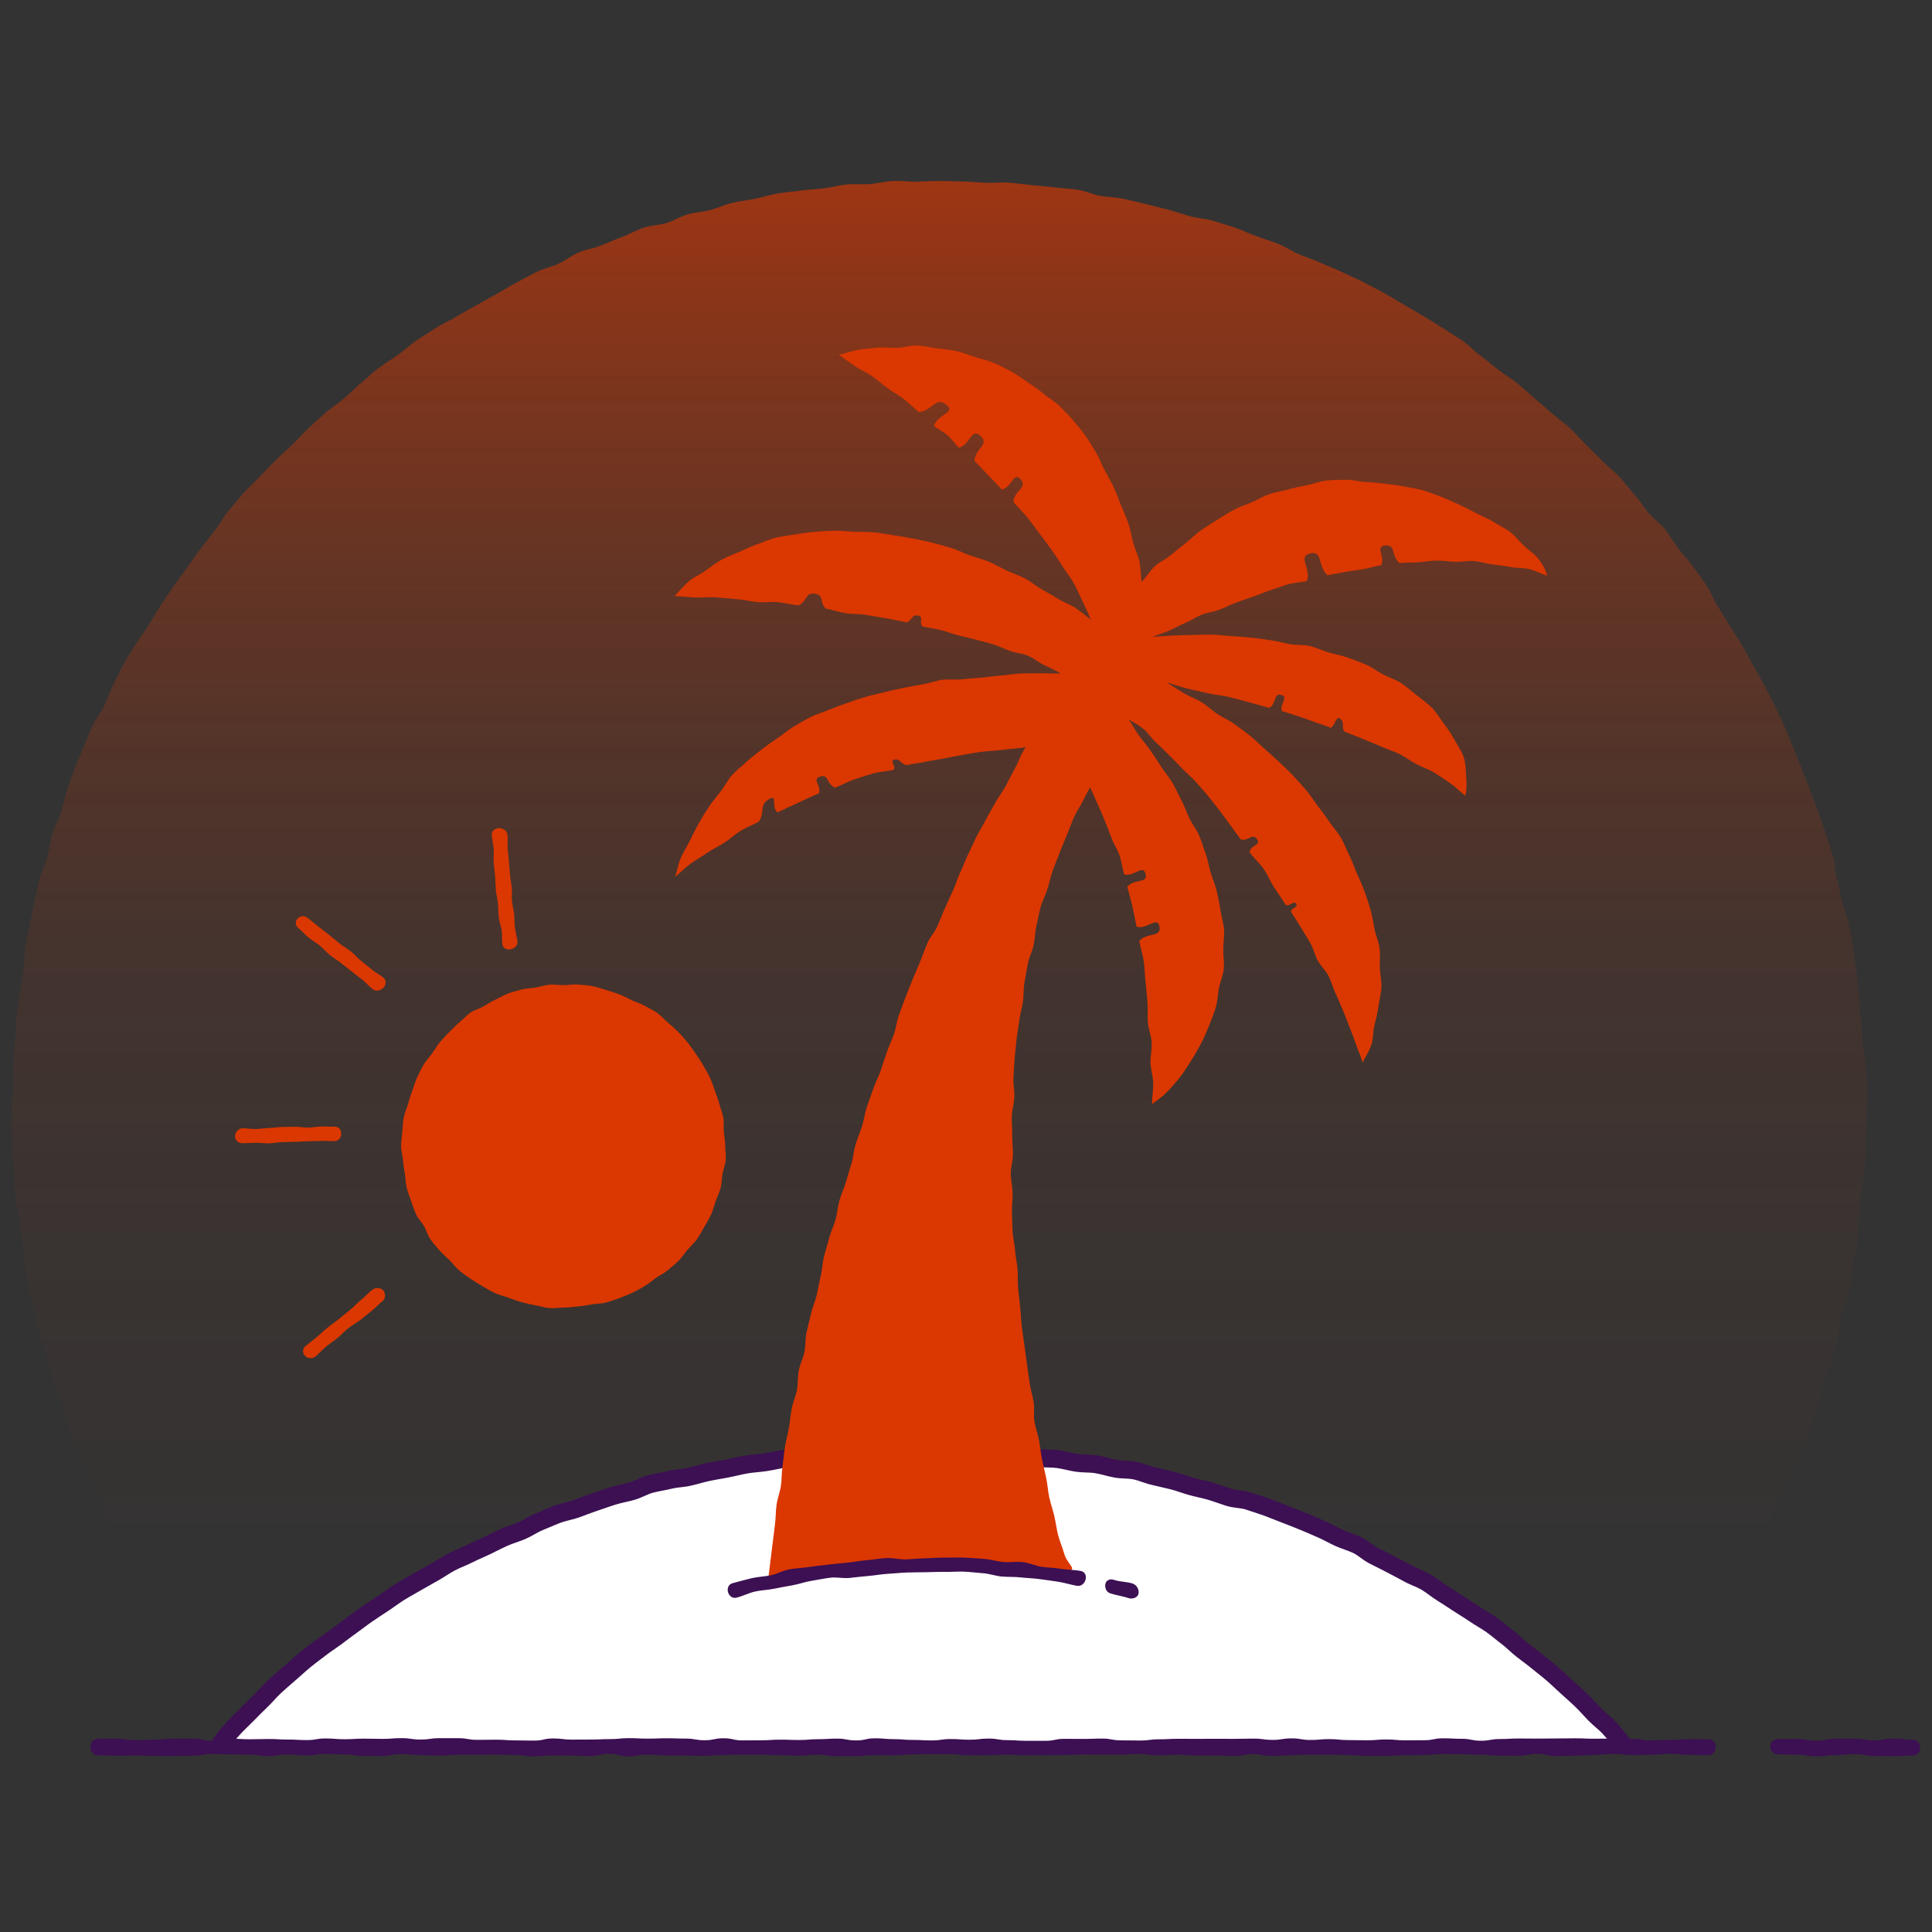 <?xml version="1.0" encoding="UTF-8"?><svg id="uuid-282140de-c8ba-4b74-8c24-8273e3438b61" xmlns="http://www.w3.org/2000/svg" xmlns:xlink="http://www.w3.org/1999/xlink" viewBox="0 0 500 500"><rect x="0" y="0" width="500" height="500" fill="#333333" stroke="none"/><defs><linearGradient id="uuid-56c70fd5-6593-4e5d-b4f6-c66597239e22" x1="243.09" y1="595.63" x2="243.09" y2="-22.16" gradientUnits="userSpaceOnUse"><stop offset="0" stop-color="#db3700" stop-opacity="0"/><stop offset=".3" stop-color="#db3700" stop-opacity="0"/><stop offset=".45" stop-color="#db3700" stop-opacity=".04"/><stop offset=".56" stop-color="#db3700" stop-opacity=".1"/><stop offset=".65" stop-color="#db3700" stop-opacity=".19"/><stop offset=".73" stop-color="#db3700" stop-opacity=".3"/><stop offset=".8" stop-color="#db3700" stop-opacity=".43"/><stop offset=".87" stop-color="#db3700" stop-opacity=".59"/><stop offset=".94" stop-color="#db3700" stop-opacity=".77"/><stop offset=".99" stop-color="#db3700" stop-opacity=".98"/><stop offset="1" stop-color="#db3700"/></linearGradient></defs><path d="M483.13,286.71c0,2-.11,4-.16,5.98s-.01,4-.11,5.99-.46,3.97-.61,5.96-.63,3.95-.83,5.93-.09,4-.34,5.98-.2,4.01-.5,5.97-.84,3.91-1.19,5.87-.36,4-.75,5.95-1.57,3.75-2.01,5.69-.44,4-.93,5.93-.99,3.87-1.53,5.79-1.56,3.7-2.14,5.6-.69,3.97-1.33,5.86-1.15,3.83-1.83,5.7-1.33,3.78-2.06,5.63-1.82,3.58-2.59,5.41-1.66,3.63-2.48,5.44-1.57,3.67-2.44,5.47-1.55,3.69-2.46,5.46-1.95,3.49-2.91,5.24-2.14,3.38-3.13,5.1-1.68,3.64-2.73,5.34-2.51,3.14-3.59,4.81-1.82,3.58-2.95,5.23-2.42,3.18-3.58,4.8-2.48,3.13-3.68,4.72-2.67,2.97-3.92,4.53-2.5,3.1-3.78,4.62-2.2,3.37-3.52,4.86-2.65,2.99-4,4.45-2.87,2.7-4.26,4.13c-2.91,.57-2.94,.43-5.9,.43s-2.96-.04-5.92-.04-2.96-.38-5.92-.38-2.96-.3-5.92-.3-2.96,.31-5.92,.31-2.96,.43-5.92,.43-2.96-.23-5.92-.23-2.96-.31-5.92-.31-2.96,.44-5.92,.44-2.96-.33-5.92-.33-2.96,.39-5.92,.39-2.96-.41-5.92-.41-2.96,.49-5.92,.49-2.96-.1-5.92-.1-2.96-.23-5.92-.23-2.96-.21-5.92-.21-2.96-.1-5.92-.1-2.96,.65-5.92,.65-2.96-.11-5.92-.11-2.96-.27-5.92-.27-2.96-.3-5.92-.3-2.96-.07-5.92-.07-2.96-.02-5.92-.02-2.96,.61-5.92,.61-2.96,.13-5.92,.13-2.96-.26-5.92-.26-2.96-.45-5.92-.45-2.96,0-5.92,0-2.96,.52-5.93,.52-2.96-.22-5.92-.22-2.96,.34-5.92,.34-2.96-.55-5.92-.55-2.96,.63-5.92,.63-2.96-.48-5.92-.48-2.96,.2-5.92,.2-2.96-.4-5.92-.4-2.96-.03-5.92-.03-2.96,.64-5.92,.64-2.96-.39-5.92-.39-2.96-.14-5.92-.14-2.96-.14-5.92-.14-2.96,.25-5.93,.25-2.96-.02-5.92-.02-2.96,.38-5.93,.38-2.96,.1-5.93,.1-2.96-.04-5.93-.04-2.96-.43-5.93-.43-2.96-.07-5.93-.07-2.96-.21-5.92-.21-2.96,.58-5.92,.58-2.96-.08-5.93-.08-2.96,.07-5.93,.07-2.96-.07-5.93-.07-2.96,.11-5.93,.11-2.96-.24-5.93-.24-2.97,.11-5.93,.11-2.97,.11-5.93,.11-2.94-.02-5.86-.59c-1.39-1.43-2.65-2.66-4.01-4.12s-3.14-2.54-4.46-4.03-2.08-3.47-3.36-5-2.69-2.94-3.94-4.5-2.5-3.11-3.7-4.7-2.27-3.27-3.44-4.89-2.53-3.09-3.65-4.74-2.11-3.38-3.2-5.06-1.92-3.49-2.97-5.2-2.46-3.17-3.46-4.9-1.9-3.51-2.86-5.26-1.71-3.6-2.62-5.38-2.04-3.44-2.9-5.24-1.34-3.77-2.16-5.59-1.88-3.52-2.65-5.36-1.95-3.51-2.68-5.37-1.04-3.87-1.72-5.75-1.11-3.83-1.74-5.73-1.46-3.71-2.05-5.62-.99-3.86-1.53-5.78-1.43-3.74-1.92-5.68-.82-3.9-1.26-5.85-1.19-3.83-1.59-5.78-.64-3.94-.99-5.91-.32-3.99-.61-5.96-.5-3.95-.74-5.93-.97-3.9-1.17-5.89-.07-4-.21-5.99-.4-3.97-.5-5.97-.14-3.99-.19-5.98,0-3.99,0-5.99,.32-3.99,.37-5.98-.12-4-.02-5.99,.39-3.97,.54-5.96,.15-3.99,.34-5.97,.61-3.95,.86-5.92,.62-3.94,.91-5.91,.15-4.02,.49-5.98,.83-3.91,1.22-5.86,.71-3.93,1.15-5.88,.78-3.92,1.27-5.85,1.5-3.73,2.04-5.65,.65-3.97,1.24-5.87,1.64-3.67,2.27-5.56,.89-3.92,1.57-5.79,1.26-3.8,1.99-5.65,1.53-3.69,2.31-5.53,1.48-3.72,2.3-5.54,2.21-3.38,3.07-5.17,1.44-3.74,2.35-5.51,1.74-3.6,2.69-5.35,2.12-3.39,3.12-5.12,2.31-3.26,3.35-4.96,2.03-3.43,3.11-5.1,2.22-3.31,3.35-4.95,2.36-3.21,3.52-4.83,2.25-3.29,3.46-4.88,2.45-3.15,3.69-4.7,2.14-3.41,3.42-4.93,2.53-3.09,3.86-4.59,2.86-2.8,4.21-4.26,2.77-2.87,4.16-4.3,2.94-2.7,4.37-4.09,2.74-2.9,4.2-4.26,2.92-2.72,4.42-4.04,3.23-2.35,4.76-3.64,2.86-2.79,4.42-4.04,2.98-2.67,4.57-3.88,3.34-2.2,4.96-3.36,3.07-2.57,4.72-3.7,3.36-2.16,5.04-3.24,3.54-1.87,5.24-2.91,3.47-1.95,5.2-2.95,3.47-1.95,5.23-2.9,3.41-2.07,5.19-2.98,3.49-1.93,5.29-2.8,3.8-1.28,5.62-2.1,3.4-2.17,5.24-2.94,3.88-1.04,5.74-1.77,3.66-1.57,5.54-2.26,3.62-1.73,5.51-2.36,3.98-.63,5.89-1.21,3.64-1.73,5.57-2.27,3.96-.63,5.89-1.13,3.76-1.42,5.71-1.86,3.94-.65,5.9-1.05,3.87-1.03,5.84-1.37,3.97-.44,5.95-.73,3.98-.33,5.96-.58,3.92-.81,5.91-1,4,.04,6-.11,3.95-.71,5.95-.8,4,.24,6,.19,3.98-.19,5.98-.19,3.99,.09,5.98,.14,3.98,.23,5.97,.33,4.01-.18,6-.03,3.97,.44,5.95,.64,3.98,.34,5.96,.59,3.99,.32,5.96,.61,3.85,1.23,5.81,1.57,3.99,.36,5.94,.75,3.88,.95,5.82,1.39,3.87,.96,5.8,1.45,3.82,1.16,5.73,1.7,3.99,.58,5.89,1.17,3.83,1.14,5.72,1.78,3.69,1.55,5.56,2.23,3.8,1.25,5.65,1.98,3.53,1.91,5.37,2.69,3.75,1.38,5.56,2.2,3.7,1.5,5.5,2.37,3.65,1.64,5.42,2.55,3.55,1.84,5.3,2.8,3.45,2.02,5.17,3.02,3.47,1.98,5.17,3.02,3.42,2.06,5.1,3.15,3.39,2.12,5.04,3.24,2.99,2.68,4.61,3.85,3.11,2.49,4.7,3.7,3.31,2.24,4.87,3.48,2.99,2.64,4.51,3.92,3.02,2.59,4.52,3.91,3.17,2.43,4.63,3.79,2.74,2.9,4.17,4.3,2.85,2.78,4.25,4.21,3.02,2.64,4.37,4.1,2.56,3.07,3.88,4.56,2.36,3.22,3.64,4.75,3.02,2.68,4.27,4.24,2.22,3.33,3.43,4.92,2.61,3.03,3.78,4.65,2.36,3.22,3.48,4.87,1.75,3.62,2.83,5.3,2.11,3.38,3.15,5.08,2.18,3.34,3.17,5.06,1.94,3.47,2.9,5.23,2.02,3.44,2.94,5.21,1.84,3.53,2.71,5.33,1.74,3.59,2.56,5.41,1.49,3.7,2.27,5.54,1.51,3.69,2.24,5.55,1.51,3.69,2.19,5.56,1.45,3.72,2.08,5.61,1.38,3.74,1.97,5.65,1.26,3.79,1.8,5.71,.52,3.99,1.01,5.92,.9,3.87,1.35,5.82,1.32,3.79,1.71,5.75,.73,3.92,1.07,5.89,.55,3.95,.85,5.93,.39,3.97,.64,5.95,.24,3.97,.44,5.96,.37,3.96,.52,5.95,.64,3.95,.74,5.94,.48,3.97,.53,5.97-.05,3.99-.05,5.99Z" fill="url(#uuid-56c70fd5-6593-4e5d-b4f6-c66597239e22)"/><g id="uuid-f1e26306-d3f8-4c6d-bf93-1f53bede3203"><path d="M419.57,450.9c-1.56-1.98-1-1.48-3.21-3.9-.95-1.04-2.35-2.04-3.72-3.43-1.07-1.09-2.15-2.38-3.48-3.65-1.14-1.09-2.41-2.19-3.73-3.39-1.19-1.08-2.39-2.26-3.72-3.41-1.23-1.06-2.57-2.07-3.92-3.19-1.26-1.03-2.63-2.01-4-3.08-1.29-1.01-2.45-2.26-3.84-3.29s-2.59-2.11-3.99-3.11-2.85-1.75-4.27-2.71-2.8-1.81-4.25-2.74-2.79-1.84-4.25-2.74-2.7-2-4.17-2.87-3.09-1.34-4.58-2.18-2.95-1.56-4.46-2.37-2.98-1.52-4.5-2.29-2.74-2.01-4.28-2.75-3.16-1.15-4.71-1.86-2.98-1.56-4.54-2.23-3.07-1.36-4.65-2-3.12-1.26-4.71-1.86-3.12-1.26-4.72-1.83-3.19-1.07-4.8-1.61-3.38-.44-5.01-.95-3.16-1.12-4.79-1.6-3.26-.78-4.9-1.22-3.18-1.09-4.83-1.5-3.26-.78-4.92-1.16-3.2-1.11-4.86-1.45-3.38-.19-5.05-.5-3.26-.85-4.93-1.13-3.37-.15-5.06-.39-3.28-.75-4.97-.97-3.37-.11-5.06-.29-3.29-.8-4.98-.95-3.34-.45-5.03-.57-3.39,.39-5.09,.3-3.34-.55-5.03-.61-3.36-.04-5.06-.07-3.36,.23-5.06,.23-3.38,.02-5.05,.05-3.38,.02-5.05,.08-3.39-.06-5.06,.03-3.38,.22-5.05,.33-3.38,.21-5.04,.35-3.41-.04-5.07,.14-3.33,.67-4.99,.88-3.33,.65-4.98,.89-3.37,.33-5.02,.6-3.31,.74-4.95,1.04-3.33,.58-4.97,.92-3.27,.87-4.9,1.24-3.38,.39-5.01,.79-3.34,.63-4.96,1.06-3.13,1.38-4.74,1.84-3.32,.74-4.91,1.23-3.21,1.08-4.8,1.61-3.18,1.18-4.75,1.74-3.31,.82-4.87,1.41-3.13,1.31-4.68,1.93-2.98,1.65-4.52,2.31-3.21,1.11-4.73,1.79-3.04,1.49-4.55,2.21-3.1,1.37-4.59,2.12-3.13,1.33-4.6,2.12-2.89,1.8-4.34,2.61-2.97,1.65-4.4,2.49-2.97,1.67-4.38,2.54-2.79,1.96-4.18,2.86-2.84,1.87-4.21,2.8-2.74,2.03-4.08,2.98-2.73,2.03-4.05,3.02c-1.39,1.04-2.83,1.93-4.12,2.94-1.37,1.07-2.74,2.06-4,3.1-1.35,1.11-2.58,2.27-3.81,3.33-1.34,1.16-2.61,2.26-3.8,3.34-1.32,1.21-2.38,2.54-3.52,3.63-1.32,1.27-2.51,2.47-3.58,3.56-1.36,1.39-2.62,2.53-3.57,3.57-2.2,2.41-1.67,1.88-3.22,3.86" fill="#fff"/><path d="M57.29,453.23c-.5,0-1-.16-1.42-.49-1-.79-1.18-2.23-.39-3.23,.38-.48,.63-.81,.83-1.08,.67-.88,.83-1.08,2.5-2.91,.59-.65,1.27-1.31,1.99-2.01,.51-.5,1.06-1.04,1.63-1.62,.94-.96,2.21-2.24,3.63-3.61,.46-.45,.91-.94,1.38-1.44,.67-.73,1.37-1.49,2.19-2.23,1.2-1.09,2.49-2.21,3.84-3.38,.45-.39,.91-.8,1.37-1.21,.8-.71,1.61-1.44,2.48-2.15,.78-.64,1.61-1.27,2.45-1.91,.53-.4,1.06-.81,1.6-1.22,.77-.6,1.57-1.16,2.35-1.69,.6-.41,1.21-.83,1.81-1.28l1.2-.91c.94-.71,1.9-1.43,2.89-2.14,.54-.38,1.08-.79,1.62-1.19,.8-.6,1.63-1.22,2.51-1.82,1.38-.94,2.79-1.88,4.25-2.83,.59-.38,1.17-.8,1.76-1.21,.78-.56,1.59-1.13,2.46-1.67,.88-.54,1.79-1.06,2.71-1.58,.57-.32,1.14-.65,1.71-.98,1.12-.66,2.26-1.3,3.42-1.94l1.02-.57c.62-.35,1.23-.74,1.85-1.12,.8-.51,1.64-1.03,2.54-1.51,.87-.46,1.75-.84,2.61-1.21,.71-.31,1.39-.6,2.04-.93,.9-.45,1.81-.86,2.7-1.26,.64-.29,1.29-.58,1.93-.88,.59-.28,1.17-.57,1.76-.86,.93-.46,1.87-.93,2.83-1.37,.9-.41,1.81-.73,2.69-1.03,.73-.26,1.43-.5,2.09-.78,.62-.26,1.24-.62,1.91-.99,.83-.47,1.68-.95,2.65-1.34,.61-.25,1.22-.5,1.83-.76,.96-.41,1.92-.81,2.9-1.19,.94-.36,1.88-.59,2.78-.82,.76-.19,1.47-.37,2.13-.61,.62-.22,1.24-.46,1.86-.69,.97-.36,1.94-.73,2.93-1.06,.55-.18,1.1-.37,1.65-.56,1.05-.36,2.12-.73,3.19-1.06,.94-.29,1.88-.51,2.79-.71,.76-.17,1.47-.33,2.17-.54,.62-.18,1.27-.47,1.97-.78,.88-.39,1.79-.8,2.82-1.07,.95-.25,1.9-.44,2.82-.61,.73-.14,1.46-.28,2.19-.46,.98-.24,1.94-.36,2.87-.47,.77-.09,1.5-.18,2.18-.33,.71-.16,1.41-.35,2.11-.54,.91-.25,1.86-.5,2.84-.71,1.11-.23,2.22-.42,3.35-.62,.56-.1,1.11-.2,1.67-.3,.71-.13,1.42-.29,2.13-.46,.92-.21,1.88-.43,2.87-.59,.97-.16,1.93-.26,2.87-.35,.73-.08,1.47-.15,2.2-.26,.72-.1,1.44-.25,2.16-.39,.92-.18,1.87-.38,2.86-.5,.7-.09,1.41-.24,2.17-.39,.92-.19,1.86-.38,2.86-.49,1-.11,1.96-.1,2.89-.09,.78,0,1.52,.01,2.22-.05,1.13-.1,2.26-.17,3.4-.25,.56-.04,1.12-.07,1.69-.11l1-.07c1.35-.1,2.72-.19,4.09-.27,.97-.05,1.93-.04,2.86-.02,.75,.01,1.49,.02,2.24,0,1.08-.04,2.17-.05,3.26-.06,.61,0,1.22-.01,1.83-.02,1.69-.03,3.38-.05,5.09-.05,.72,0,1.46-.05,2.25-.11,.92-.07,1.87-.13,2.86-.12,.63,.01,1.26,.02,1.88,.02,1.08,0,2.15,.02,3.22,.05,1.03,.04,1.99,.19,2.92,.34,.76,.12,1.48,.24,2.16,.27,.63,.04,1.35-.05,2.11-.14,.96-.11,1.95-.23,3.02-.16,1,.07,1.96,.2,2.9,.32,.73,.09,1.45,.19,2.17,.25,1.04,.09,2,.32,2.92,.54,.75,.18,1.45,.34,2.11,.42,.71,.08,1.45,.1,2.23,.12,.93,.03,1.88,.05,2.87,.18,1,.13,1.94,.34,2.85,.54,.75,.17,1.46,.33,2.16,.43,.69,.1,1.42,.13,2.2,.16,.93,.04,1.9,.07,2.9,.24,.99,.17,1.93,.4,2.84,.64,.75,.19,1.45,.37,2.14,.5,.66,.12,1.39,.16,2.16,.2,.95,.05,1.92,.1,2.94,.31,1.01,.21,1.94,.52,2.83,.83,.73,.25,1.41,.48,2.07,.63,1.67,.38,3.32,.76,4.96,1.17,.98,.24,1.9,.55,2.78,.85,.73,.25,1.41,.48,2.09,.66,.71,.19,1.42,.36,2.12,.52,.92,.22,1.88,.44,2.83,.71,.98,.28,1.91,.61,2.82,.93,.67,.24,1.34,.47,2.02,.68,.6,.19,1.31,.28,2.06,.37,.92,.12,1.96,.25,2.99,.59l1.53,.5c1.12,.37,2.23,.73,3.32,1.12,.99,.35,1.96,.74,2.93,1.13,.61,.25,1.22,.49,1.83,.72,1.61,.61,3.19,1.25,4.75,1.88,1.06,.43,2.11,.89,3.15,1.34,.52,.23,1.03,.45,1.54,.67,.93,.4,1.8,.85,2.64,1.28,.65,.34,1.29,.67,1.95,.97,.65,.29,1.34,.54,2.08,.81,.88,.31,1.78,.64,2.68,1.07,.98,.47,1.84,1.09,2.59,1.64,.61,.44,1.18,.85,1.73,1.13l1.25,.62c1.11,.56,2.22,1.11,3.3,1.69,.53,.28,1.06,.56,1.59,.84,.98,.51,1.96,1.02,2.91,1.55,.61,.34,1.29,.63,2.01,.94,.86,.37,1.75,.75,2.61,1.26,.89,.52,1.68,1.1,2.44,1.66,.61,.45,1.19,.88,1.77,1.23,1.04,.64,2.06,1.31,3.06,1.96l1.23,.8c.51,.33,1.01,.65,1.51,.97,.94,.6,1.87,1.19,2.78,1.8,.62,.42,1.26,.81,1.89,1.19,.8,.48,1.62,.99,2.42,1.55,.85,.6,1.63,1.24,2.39,1.85,.55,.44,1.09,.88,1.64,1.29,.84,.63,1.57,1.29,2.28,1.94,.55,.5,1.07,.98,1.6,1.39,.55,.43,1.09,.84,1.63,1.25,.83,.62,1.64,1.24,2.41,1.87,.52,.42,1.03,.83,1.54,1.24,.84,.67,1.66,1.32,2.43,1.99,.88,.76,1.7,1.52,2.48,2.26,.43,.41,.86,.81,1.29,1.19,.43,.39,.85,.76,1.26,1.13,.89,.79,1.73,1.55,2.52,2.3,.85,.81,1.61,1.64,2.27,2.37,.43,.47,.84,.92,1.25,1.33,.61,.62,1.24,1.17,1.86,1.7,.69,.6,1.35,1.16,1.92,1.79,1.51,1.66,1.79,2,2.36,2.77,.21,.29,.49,.65,.96,1.25,.79,1,.62,2.45-.38,3.23-1,.79-2.45,.62-3.23-.38-.51-.65-.8-1.04-1.04-1.35-.44-.6-.63-.84-2.06-2.41-.39-.43-.92-.89-1.53-1.42-.65-.56-1.39-1.2-2.13-1.96-.45-.45-.9-.94-1.36-1.45-.65-.71-1.33-1.45-2.07-2.15-.75-.72-1.56-1.44-2.4-2.2-.42-.38-.85-.76-1.28-1.15-.44-.4-.89-.82-1.34-1.24-.75-.7-1.52-1.42-2.34-2.13-.73-.63-1.5-1.24-2.29-1.87-.52-.42-1.05-.84-1.59-1.28-.72-.59-1.48-1.17-2.26-1.75-.56-.42-1.13-.85-1.7-1.3-.66-.52-1.27-1.07-1.86-1.61-.66-.6-1.28-1.16-1.94-1.65-.6-.44-1.18-.92-1.78-1.4-.71-.57-1.44-1.16-2.17-1.68-.66-.47-1.37-.9-2.13-1.36-.7-.42-1.41-.85-2.09-1.32-.86-.59-1.75-1.15-2.66-1.72-.51-.33-1.03-.65-1.55-.99l-1.24-.81c-.97-.63-1.95-1.28-2.96-1.9-.74-.46-1.42-.96-2.08-1.44-.7-.52-1.37-1-2.05-1.41-.62-.36-1.33-.67-2.1-1-.8-.34-1.62-.69-2.44-1.15-.91-.51-1.85-1-2.79-1.49-.54-.28-1.08-.57-1.63-.86-1.05-.56-2.12-1.09-3.2-1.63l-1.26-.63c-.88-.45-1.63-.99-2.36-1.52-.65-.47-1.27-.92-1.88-1.21-.68-.33-1.44-.6-2.24-.89-.79-.28-1.6-.58-2.43-.95-.73-.33-1.44-.7-2.16-1.07-.8-.42-1.56-.81-2.34-1.14-.52-.22-1.05-.45-1.57-.68-1-.44-2.01-.88-3.03-1.29-1.53-.62-3.08-1.25-4.66-1.84-.63-.24-1.27-.49-1.9-.75-.92-.37-1.84-.73-2.77-1.07-1.05-.38-2.13-.73-3.21-1.08l-1.55-.51c-.59-.2-1.33-.29-2.1-.39-.88-.11-1.87-.24-2.86-.54-.73-.23-1.45-.48-2.17-.73-.89-.31-1.72-.6-2.58-.85-.83-.24-1.69-.44-2.59-.65-.75-.18-1.51-.35-2.26-.56-.82-.22-1.61-.48-2.37-.74-.84-.28-1.63-.55-2.42-.74-1.61-.4-3.23-.77-4.87-1.15-.89-.2-1.73-.49-2.54-.76-.8-.27-1.55-.53-2.28-.68-.67-.14-1.44-.18-2.25-.22-.89-.04-1.8-.09-2.76-.27-.84-.16-1.66-.36-2.44-.56-.85-.22-1.65-.42-2.45-.55-.71-.12-1.49-.15-2.32-.18-.87-.03-1.76-.07-2.69-.2-.86-.13-1.7-.31-2.5-.49-.84-.19-1.64-.37-2.43-.47-.76-.1-1.56-.12-2.41-.14-.84-.02-1.71-.05-2.6-.14-.94-.1-1.83-.31-2.68-.51-.8-.19-1.55-.37-2.27-.43-.79-.07-1.57-.17-2.36-.28-.91-.12-1.77-.23-2.63-.29-.64-.05-1.37,.04-2.16,.14-.87,.1-1.87,.22-2.89,.17-.92-.05-1.79-.19-2.64-.32-.83-.13-1.61-.26-2.35-.28-1.03-.04-2.06-.04-3.1-.05-.64,0-1.28,0-1.93-.02-.77-.01-1.58,.04-2.44,.11-.83,.06-1.69,.12-2.58,.12-1.69,0-3.35,.02-5.01,.05-.63,.01-1.25,.02-1.87,.02-1.05,0-2.1,.02-3.14,.05-.82,.03-1.65,.02-2.46,0-.89-.01-1.73-.03-2.55,.02-1.34,.07-2.68,.17-4,.26l-1,.07c-.57,.04-1.14,.08-1.71,.11-1.1,.07-2.2,.14-3.29,.24-.92,.08-1.81,.08-2.67,.07-.84,0-1.63-.01-2.36,.06-.78,.08-1.58,.25-2.43,.42-.81,.17-1.65,.34-2.52,.45-.83,.1-1.65,.27-2.53,.45-.8,.16-1.6,.32-2.4,.44-.8,.12-1.6,.2-2.4,.28-.9,.09-1.76,.18-2.58,.32-.85,.14-1.7,.33-2.59,.54-.77,.18-1.54,.35-2.32,.5-.57,.1-1.14,.21-1.7,.31-1.08,.19-2.16,.38-3.23,.6-.84,.17-1.67,.4-2.56,.64-.77,.21-1.53,.42-2.3,.59-.91,.21-1.8,.31-2.65,.41-.83,.1-1.61,.19-2.31,.37-.8,.2-1.61,.35-2.42,.51-.88,.17-1.7,.33-2.49,.54-.68,.18-1.38,.5-2.13,.83-.81,.36-1.64,.73-2.57,1-.82,.24-1.64,.42-2.43,.6-.86,.2-1.67,.38-2.44,.62-1.03,.32-2.05,.67-3.06,1.02-.56,.19-1.13,.39-1.69,.58-.93,.31-1.85,.66-2.77,1-.65,.24-1.29,.49-1.94,.72-.87,.31-1.73,.53-2.56,.73-.81,.21-1.58,.4-2.27,.66-.93,.35-1.83,.74-2.73,1.12-.64,.27-1.27,.54-1.9,.79-.69,.28-1.38,.67-2.12,1.08-.74,.42-1.51,.85-2.35,1.21-.81,.35-1.61,.63-2.39,.9-.82,.29-1.59,.55-2.3,.88-.91,.41-1.8,.86-2.68,1.29-.61,.3-1.21,.61-1.82,.9-.68,.32-1.36,.63-2.04,.93-.88,.39-1.71,.76-2.5,1.17-.77,.39-1.55,.72-2.29,1.04-.81,.35-1.57,.67-2.27,1.05-.75,.4-1.47,.86-2.24,1.34-.68,.43-1.36,.86-2.06,1.25l-1.03,.58c-1.13,.63-2.24,1.25-3.33,1.89-.59,.35-1.19,.68-1.78,1.02-.87,.49-1.73,.98-2.56,1.49-.74,.46-1.46,.97-2.21,1.5-.64,.46-1.28,.91-1.92,1.33-1.43,.92-2.81,1.85-4.17,2.77-.79,.54-1.58,1.12-2.33,1.69-.57,.43-1.14,.85-1.71,1.26-.96,.68-1.88,1.38-2.79,2.06l-1.22,.92c-.65,.48-1.3,.94-1.95,1.38-.75,.52-1.47,1.01-2.12,1.52-.56,.44-1.11,.86-1.66,1.27-.79,.6-1.57,1.19-2.3,1.79-.81,.67-1.58,1.36-2.33,2.03-.48,.43-.96,.85-1.43,1.26-1.32,1.14-2.58,2.23-3.75,3.3-.67,.61-1.29,1.29-1.9,1.95-.5,.55-1.03,1.11-1.57,1.64-1.38,1.32-2.61,2.57-3.53,3.51-.6,.61-1.17,1.17-1.71,1.69-.7,.68-1.3,1.27-1.8,1.82-1.58,1.74-1.67,1.85-2.25,2.61-.21,.27-.47,.62-.87,1.12-.45,.58-1.13,.88-1.81,.88Z" fill="#3c1053"/></g><path d="M198.73,409.54c2.58,.4,2.61-.27,5.18-.73s2.58-.42,5.15-.87,2.52-.74,5.09-1.19,2.58-.39,5.16-.85,2.57-.47,5.15-.86c1.69-.12,3.34,0,4.96-.13s3.28-.73,4.91-.84,3.32-.09,4.96-.14,3.29,.28,4.95,.34,3.28-.08,4.95,.1c2.73,.25,2.71,.51,5.44,.74s2.79-.44,5.52-.21,2.72,.42,5.45,.65,2.75,.09,5.48,.32,2.78,1.41,5.44,.76c2.41-.59-.38-1.71-1.19-4.81-.35-1.35-1.09-2.88-1.54-4.73-.35-1.46-.57-3.12-.97-4.87-.35-1.51-.92-3.08-1.29-4.8-.33-1.54-.42-3.22-.77-4.91-.32-1.56-.75-3.16-1.08-4.85-.31-1.57-.47-3.23-.77-4.9-.29-1.59-.91-3.16-1.19-4.83s.07-3.33-.2-5-.78-3.19-1.03-4.86-.46-3.25-.69-4.91-.46-3.25-.67-4.92-.5-3.25-.69-4.91-.23-3.29-.4-4.95-.4-3.27-.55-4.93-.02-3.3-.15-4.96-.53-3.26-.64-4.92-.55-3.27-.64-4.93-.1-3.3-.16-4.96,.21-3.31,.17-4.97-.46-3.29-.49-4.96,.57-3.31,.57-4.97-.2-3.3-.18-4.96-.17-3.31-.11-4.97,.58-3.28,.66-4.94-.35-3.33-.24-4.99,.15-3.31,.3-4.96,.33-3.3,.5-4.95,.51-3.28,.71-4.92,.71-3.24,.95-4.88,.11-3.34,.39-4.97,.57-3.27,.88-4.89,1.15-3.14,1.5-4.76,.32-3.33,.71-4.93,.63-3.27,1.07-4.86,1.28-3.08,1.77-4.66,.85-3.21,1.38-4.77,1.2-3.09,1.78-4.64,1.26-3.06,1.89-4.59,1.15-3.11,1.83-4.62,1.65-2.88,2.38-4.36,1.52-2.93,2.31-4.39,1.22-3.11,2.07-4.53,1.72-2.69,2.62-4.07c-1.5-.9-2.71-1.74-3.98-2.44-1.57-.88-2.89-1.79-4.14-2.41-1.74-.87-3.36-1.08-4.53-1.56-3.34-1.35-2.07-1.61-4.45-1.61,0,0-1.17,1.32-2.92,4.12-.74,1.19-1.6,2.64-2.59,4.32-.77,1.3-1.28,2.95-2.19,4.55-.77,1.36-1.48,2.88-2.34,4.45-.77,1.39-1.83,2.72-2.66,4.27-.75,1.42-1.65,2.84-2.45,4.39-.74,1.44-1.65,2.86-2.42,4.41-.73,1.45-1.39,3-2.14,4.55-.71,1.47-1.28,3.05-2.02,4.61s-1.16,3.11-1.87,4.67-1.39,3.01-2.09,4.57-1.25,3.08-1.93,4.64-1.92,2.79-2.59,4.36-1.18,3.11-1.82,4.69-1.35,3.05-1.98,4.63-1.23,3.1-1.85,4.68-1.14,3.13-1.74,4.72-.7,3.3-1.28,4.89-1.28,3.08-1.85,4.68-1.03,3.17-1.59,4.77-1.37,3.06-1.9,4.66-1.15,3.13-1.68,4.74-.71,3.28-1.22,4.89-1.17,3.13-1.67,4.75-.58,3.31-1.06,4.93-.99,3.19-1.45,4.81-1.22,3.13-1.67,4.76-.57,3.31-1.01,4.94-1.22,3.13-1.64,4.77-.96,3.21-1.36,4.85-.44,3.33-.84,4.98-.65,3.28-1.03,4.93-1.11,3.18-1.48,4.82-.81,3.25-1.16,4.9-.2,3.37-.54,5.03-1.16,3.18-1.48,4.83-.16,3.38-.47,5.03-1.06,3.21-1.36,4.87-.44,3.32-.73,4.99-.75,3.27-1.02,4.94-.38,3.33-.63,5-.16,3.36-.41,5.03-.9,3.25-1.13,4.93-.18,3.36-.4,5.03-.42,3.32-.62,5-.43,3.32-.62,5-.44,3.35-.61,5.03Z" fill="#db3700"/><path d="M298.18,164.89c1.39-.66,2.89-1.02,4.36-1.68s2.8-1.39,4.27-2.02,2.75-1.53,4.23-2.13,3.09-.71,4.57-1.28,2.85-1.32,4.35-1.85,2.96-1.05,4.46-1.55,2.92-1.19,4.43-1.66,2.97-1.07,4.49-1.5,3.35-.47,4.88-.87c1.2-3.25-2.51-6.29,.86-7.11s1.82,3.33,4.48,5.63c1.55-.35,3.07-.55,4.63-.86s3.14-.45,4.7-.72,2.99-.78,4.56-1c1.08-2.39-1.64-4.8,.97-5.12,2.95-.35,1.49,2.64,3.77,4.55,1.61-.17,3.17-.08,4.77-.19s3.22-.41,4.82-.45,3.23,.28,4.83,.32,3.25-.3,4.85-.19,3.18,.66,4.77,.86,3.2,.38,4.78,.68,3.28,.17,4.83,.56,3.04,1.18,4.56,1.69c-.29-1.15-.98-2.79-2.34-4.46-.93-1.14-2.37-2.1-3.75-3.37-1.14-1.05-2.16-2.48-3.58-3.55-1.27-.96-2.84-1.67-4.32-2.61-1.36-.86-2.96-1.43-4.49-2.25-1.44-.77-2.91-1.53-4.48-2.23s-2.98-1.42-4.59-2.01-3.09-1.2-4.73-1.66-3.25-.65-4.92-.99-3.27-.49-4.95-.7-3.28-.36-4.98-.44-3.32-.62-5.02-.57-3.35,.02-5.04,.21-3.24,.87-4.91,1.19-3.25,.66-4.89,1.11-3.28,.64-4.89,1.21-3.01,1.43-4.57,2.11-3.13,1.16-4.64,1.95-2.84,1.73-4.31,2.61-2.81,1.75-4.22,2.72-2.5,2.19-3.85,3.23-2.6,2.03-3.9,3.14-2.91,1.73-4.15,2.9-2.25,2.83-3.44,4.06c-.19-1.53-.21-3.56-.57-5.36-.32-1.57-1.15-3.12-1.62-4.84-.42-1.57-.68-3.26-1.23-4.93-.52-1.57-1.27-3.09-1.91-4.71s-1.18-3.14-1.91-4.71-1.57-2.97-2.39-4.48-1.32-3.14-2.23-4.59-1.73-2.93-2.74-4.31-2.09-2.69-3.2-3.98-2.31-2.5-3.53-3.69-2.74-2.01-4.06-3.1-2.68-2.02-4.1-2.98-2.74-1.96-4.25-2.77-2.97-1.59-4.55-2.26-3.2-.99-4.85-1.5-3.15-1.16-4.85-1.52-3.31-.54-5.03-.74-3.32-.65-5.06-.71-3.34,.53-5.08,.6-3.37-.25-5.1-.05-3.36,.26-5.08,.56-3.34,.9-5.03,1.3c1.37,.86,2.77,1.99,4.25,2.98,1.36,.91,2.99,1.55,4.42,2.57,1.35,.96,2.63,2.08,4.03,3.12s2.88,1.79,4.24,2.85,2.43,2.2,3.77,3.29c3.72-.38,4.36-4.21,7.24-1.82,2.4,2-2.39,2.4-3.31,5.39,1.02,.87,2.59,1.61,3.61,2.51s1.86,2.23,2.86,3.15c3.08-.96,3.17-5.28,5.53-3.08,2.5,2.33-1.25,3.06-1.53,6.47,1.24,1.19,2.23,2.39,3.44,3.6s2.47,2.6,3.65,3.84c2.66-.57,2.95-4.72,4.8-2.72,2.09,2.26-1.6,2.86-1.82,5.93,1.18,1.31,2.46,2.62,3.58,3.95s2.1,2.83,3.17,4.19,2.11,2.82,3.12,4.22,1.98,2.91,2.91,4.36,2.06,2.88,2.9,4.38,1.54,3.18,2.27,4.73c.76,1.63,1.5,2.99,2.07,4.6-1.36-1.02-2.5-2.02-3.9-2.98s-3.1-1.48-4.54-2.38-2.93-1.72-4.4-2.56-2.78-2.02-4.29-2.79-3.16-1.3-4.7-2.01-3.01-1.63-4.58-2.27-3.25-1.05-4.85-1.61-3.13-1.41-4.75-1.9-3.28-.97-4.92-1.38-3.34-.74-5-1.07-3.37-.61-5.04-.86-3.38-.59-5.06-.75-3.43-.09-5.11-.16-3.42-.3-5.11-.27-3.43,.14-5.11,.28-3.41,.41-5.07,.67-3.41,.47-5.05,.85-3.22,1.19-4.83,1.71-3.13,1.32-4.68,1.99-3.16,1.26-4.64,2.07-2.81,1.89-4.19,2.87-3.03,1.63-4.3,2.76-2.42,2.46-3.56,3.73c1.58,0,3.42,.27,5.41,.35,1.66,.07,3.47-.16,5.38-.03,1.7,.12,3.49,.31,5.35,.47,1.72,.15,3.48,.56,5.32,.75,1.74,.18,3.58-.17,5.4,.04s3.4,.59,5.21,.82c2.37-1.2,1.64-3.38,4.27-3.02,2.41,.33,1.07,2.11,2.76,3.86,1.77,.25,3.28,.87,5.07,1.15s3.61,.17,5.39,.47,3.56,.57,5.32,.89,3.37,.68,5.13,1.03c1.69-.63,1.27-2.11,3.04-1.74,1.52,.31,.12,1.61,1.08,2.82,1.56,.33,3.09,.54,4.61,.88s3.02,1,4.52,1.37,3.09,.72,4.58,1.13,3.1,.77,4.56,1.22c1.56,.47,2.96,1.23,4.39,1.72,1.55,.54,3.19,.65,4.58,1.21,1.55,.63,2.79,1.72,4.1,2.37,1.54,.77,3.27,1.46,4.43,2.27-1.69,.04-3.63-.12-5.31-.06s-3.39-.03-5.07,.05-3.37,.41-5.05,.52-3.36,.4-5.04,.54-3.37,.26-5.05,.44-3.43-.09-5.09,.13-3.3,.87-4.96,1.15-3.33,.59-4.98,.92-3.31,.71-4.94,1.11-3.31,.75-4.92,1.22-3.23,1.03-4.82,1.59-3.19,1.14-4.74,1.78-3.22,1.11-4.73,1.86-2.96,1.66-4.42,2.51-2.73,2-4.13,2.95-2.79,1.88-4.12,2.94-2.69,2.04-3.93,3.2-2.6,2.18-3.75,3.45-1.86,2.83-2.91,4.18-2.13,2.59-3.08,4.02-1.8,2.83-2.64,4.33-1.57,2.96-2.32,4.51-1.71,2.91-2.36,4.51-.86,3.16-1.43,4.79c1.37-1.1,2.53-2.31,3.91-3.34s2.95-1.89,4.38-2.87,3.04-1.74,4.5-2.66,2.74-2.23,4.23-3.1,3.15-1.51,4.67-2.32c1.77-2.92-.13-4.43,2.9-5.98,1.91-.98,.21,2.3,1.95,3.56,1.79-.88,3.64-1.74,5.42-2.53s3.47-1.67,5.27-2.39c.74-2.15-1.89-3.48,.23-4.3,2.34-.9,1.63,1.86,3.94,2.83,1.66-.62,3.21-1.53,4.83-2.08s3.35-1.1,4.98-1.59,3.71-.51,5.35-.96c.69-.99-1.09-2.27,.08-2.58,1.72-.45,1.53,1,3.26,1.38,1.61-.4,3.2-.5,4.74-.83,1.63-.36,3.23-.58,4.77-.87,1.66-.32,3.24-.65,4.76-.9,1.69-.27,3.27-.6,4.78-.8,1.74-.23,3.36-.31,4.83-.46,1.85-.19,3.46-.41,4.82-.5,3.1-.21,2.47-.89,4.85-.48,2.23,.38,2.12,.91,4.32,1.42s2.25,.22,4.33,1.09c2.25,.93,1.16,1,2.86,3.72,.72,1.14,1.49,2.55,2.38,4.23,.68,1.29,1.25,2.8,2,4.41,.63,1.36,1.25,2.84,1.91,4.45,.58,1.42,1.18,2.91,1.76,4.52,.52,1.45,1.53,2.82,2.05,4.44,.47,1.48,.7,3.21,1.15,4.84,2.59,.72,4.86-2.75,5.56-.15s-2.98,1.16-4.73,3.35c.42,1.63,.95,3.42,1.34,5.18,.37,1.65,.71,3.38,1.06,5.15,2.67,.8,5.41-2.83,5.92-.09,.56,3.02-3.23,1.45-5.22,3.79,.29,1.69,.89,3.38,1.15,5.17s.24,3.49,.46,5.28,.31,3.48,.49,5.28-.03,3.5,.11,5.3,.9,3.44,1,5.24-.37,3.52-.3,5.32,.67,3.49,.7,5.29-.32,3.54-.32,5.34c.85-.68,2.43-1.64,3.98-3.24,1.03-1.06,2.17-2.36,3.34-3.83,.97-1.23,1.85-2.71,2.83-4.22,.87-1.34,1.72-2.82,2.54-4.39,.75-1.44,1.43-2.99,2.08-4.62,.61-1.51,1.26-3.08,1.75-4.76,.46-1.57,.49-3.3,.82-5.01,.31-1.61,1.07-3.2,1.24-4.94,.16-1.63-.16-3.34-.14-5.08,.01-1.63,.34-3.34,.21-5.07-.12-1.63-.65-3.28-.92-4.99-.25-1.62-.57-3.27-.96-4.96-.37-1.6-1.08-3.14-1.58-4.8-.47-1.57-.7-3.26-1.3-4.89-.56-1.54-1.02-3.18-1.7-4.77-.65-1.51-1.75-2.85-2.51-4.41s-1.23-3.11-2.05-4.63-1.43-3.02-2.31-4.51-1.97-2.71-2.91-4.16-1.81-2.8-2.79-4.22-2.06-2.63-3.08-4.02-1.55-2.69-2.61-4.04c1.23,.72,2.4,1.32,3.78,2.39,1.17,.91,2.02,2.38,3.28,3.52,1.12,1.02,2.24,2.13,3.41,3.31,1.08,1.08,2.22,2.19,3.34,3.4,1.05,1.13,2.34,2.11,3.41,3.34s2.12,2.34,3.15,3.58,1.96,2.48,2.96,3.74,1.86,2.56,2.84,3.84,1.93,2.66,2.88,3.95c2.1,.51,2.94-1.81,4.21-.06,1.16,1.59-1.66,1.4-1.94,3.35,1.05,1.46,2.63,2.84,3.66,4.34s1.69,3.22,2.69,4.73,2.06,3.05,3.02,4.57c1.1,.5,2.05-1.26,2.69-.24,.59,.94-1.22,.9-1.36,2,.86,1.38,1.73,2.63,2.55,4.01s1.7,2.76,2.5,4.15,1.13,3.08,1.9,4.48,2.07,2.58,2.8,3.99,1.11,3.09,1.8,4.51,1.3,2.99,1.93,4.43c.67,1.52,1.19,3.05,1.77,4.5,.62,1.56,1.2,3.05,1.69,4.51,.54,1.61,1.25,2.99,1.62,4.45,.72-1.44,1.67-2.81,2.24-4.47,.53-1.54,.41-3.33,.8-5.03,.36-1.6,.84-3.21,1.05-4.93,.21-1.63,.7-3.29,.77-5.02s-.32-3.34-.4-5.06,.16-3.37-.06-5.08-.97-3.23-1.31-4.91-.56-3.29-1.02-4.95-.99-3.18-1.57-4.81-1.28-3.08-1.96-4.65-1.18-3.13-1.96-4.66-1.31-3.11-2.18-4.59-2.02-2.69-2.98-4.11-1.93-2.73-2.98-4.09-1.89-2.77-3.01-4.08-2.2-2.53-3.38-3.78-2.4-2.35-3.64-3.54-2.46-2.27-3.75-3.4-2.44-2.31-3.78-3.39-2.67-2.04-4.05-3.05-2.95-1.62-4.38-2.58-2.62-2.12-4.07-3.03-3.04-1.44-4.53-2.3-3.08-2.01-4.59-2.82c1.77,.37,3.75,1.2,5.5,1.58s3.52,.79,5.27,1.2,3.6,.51,5.33,.94,3.5,.91,5.23,1.37,3.53,.98,5.25,1.46c1.97-1.09,1-3.95,3.16-3.33,1.97,.56-.53,2.19,.1,4.14,1.45,.42,2.76,.89,4.17,1.33s2.82,1.03,4.22,1.49,2.94,1.04,4.34,1.53c1.27-1.08,1.4-3.41,2.54-2.18s.03,1.72,.9,3.14c1.62,.6,3.13,1.26,4.69,1.88s3.18,1.27,4.71,1.95,3.23,1.21,4.73,1.93,2.93,1.83,4.39,2.62,3.21,1.33,4.63,2.19c1.49,.91,2.91,1.87,4.26,2.82,1.43,1.01,2.61,2.19,3.87,3.24,.42-1.53,.41-3.15,.27-4.98-.12-1.59-.12-3.33-.68-5.05-.5-1.52-1.52-2.93-2.39-4.51-.78-1.42-1.69-2.82-2.79-4.23-.99-1.29-1.82-2.82-3.09-4.08-1.16-1.15-2.57-2.14-3.96-3.24-1.28-1.02-2.55-2.18-4.04-3.14-1.38-.89-3.06-1.38-4.62-2.2-1.45-.77-2.82-1.84-4.43-2.54-1.51-.66-3.12-1.24-4.78-1.83-1.56-.55-3.25-.84-4.94-1.33-1.59-.46-3.14-1.26-4.85-1.65-1.61-.37-3.39-.17-5.11-.48-1.63-.29-3.27-.78-5-1.01s-3.33-.51-5.07-.67-3.35-.31-5.09-.4-3.36-.35-5.1-.39-3.38,.09-5.12,.11-3.38,.08-5.11,.16-3.32,.22-5.05,.34Z" fill="#db3700"/><g id="uuid-714df505-b003-40e2-9b12-ebb270b56a42"><path d="M175.61,326.3c.87-.87,1.53-1.92,2.31-2.84s1.74-1.75,2.44-2.74,1.27-2.1,1.88-3.15,1.27-2.11,1.78-3.21,.78-2.33,1.19-3.47,.96-2.26,1.27-3.43,.28-2.43,.49-3.63,.74-2.36,.84-3.58-.12-2.45-.12-3.67-.25-2.41-.36-3.63,.09-2.46-.13-3.66-.7-2.34-1.01-3.52-.74-2.3-1.16-3.45-.77-2.3-1.29-3.4-1.13-2.14-1.74-3.2-1.27-2.05-1.98-3.05-1.35-2.01-2.14-2.95-1.56-1.85-2.43-2.72-1.78-1.67-2.7-2.45-1.74-1.76-2.73-2.46-2.16-1.18-3.2-1.79-2.25-.95-3.35-1.46-2.16-1.13-3.3-1.54-2.3-.81-3.47-1.13-2.33-.78-3.53-.99-2.43-.28-3.64-.38-2.44,.16-3.66,.16-2.44-.23-3.65-.12-2.38,.52-3.58,.73-2.44,.2-3.62,.51-2.36,.62-3.51,1.04-2.19,1.07-3.3,1.59-2.11,1.18-3.17,1.79-2.32,.88-3.32,1.59-1.81,1.64-2.75,2.43-1.77,1.65-2.64,2.52-1.7,1.75-2.48,2.68-1.38,2.01-2.08,2.99-1.59,1.87-2.19,2.92-1.14,2.16-1.65,3.26-.84,2.29-1.25,3.43-.8,2.29-1.11,3.47-.89,2.3-1.1,3.5-.25,2.44-.35,3.65-.32,2.44-.32,3.65,.39,2.42,.49,3.64,.28,2.41,.49,3.61,.19,2.45,.5,3.63,.75,2.33,1.16,3.47,.77,2.33,1.29,3.43,1.45,1.98,2.06,3.04,.89,2.31,1.59,3.32,1.54,1.89,2.33,2.83,1.74,1.7,2.61,2.57,1.59,1.89,2.52,2.67,1.97,1.47,2.96,2.16,2.06,1.33,3.1,1.94,2.12,1.24,3.22,1.75,2.32,.78,3.46,1.2,2.28,.85,3.46,1.16,2.36,.61,3.56,.82,2.39,.58,3.6,.69,2.45-.12,3.67-.12,2.42-.18,3.63-.28,2.39-.33,3.59-.54,2.45-.15,3.63-.46,2.33-.72,3.48-1.14,2.27-.87,3.38-1.39,2.16-1.12,3.22-1.73,1.96-1.43,2.96-2.14,2.13-1.2,3.07-1.99,1.88-1.55,2.75-2.42Z" fill="#db3700"/></g><path d="M133.9,243.39c-.19-1.12-.49-2.23-.65-3.37s-.05-2.29-.18-3.43-.46-2.25-.57-3.38,.04-2.29-.05-3.43-.37-2.26-.46-3.4-.21-2.27-.29-3.41-.22-2.27-.31-3.41,.05-2.3-.04-3.43c-.09-1.17-1.2-1.79-2.11-1.82-.96-.03-2.07,.62-1.97,1.85,.1,1.18,.41,2.34,.49,3.52s-.08,2.38,0,3.56,.29,2.35,.38,3.53,.09,2.37,.19,3.55,.43,2.34,.55,3.52,.06,2.38,.2,3.55,.59,2.31,.76,3.48-.02,2.4,.19,3.57c.21,1.22,1.49,1.47,2.41,1.17,.87-.28,1.67-1.07,1.47-2.21Z" fill="#db3700"/><path d="M99.16,252.97c-1.38-1.11-1.53-.93-2.91-2.04s-1.38-1.11-2.75-2.22-1.23-1.29-2.61-2.41-1.52-.94-2.9-2.05-1.37-1.13-2.75-2.24-1.42-1.07-2.8-2.18-1.37-1.12-2.76-2.24c-.91-.74-1.97-.57-2.61,.08s-.8,1.74,.16,2.52c.92,.74,1.68,1.69,2.6,2.43s1.97,1.33,2.89,2.07,1.68,1.68,2.6,2.43,1.96,1.34,2.88,2.08,1.87,1.45,2.79,2.19,1.88,1.44,2.8,2.18,1.7,1.66,2.62,2.4c.91,.74,2.13,.36,2.78-.29s.96-1.93,0-2.7Z" fill="#db3700"/><path d="M86.56,291.58c-1.13,.03-2.27-.07-3.4-.04s-2.26,.25-3.39,.29-2.27-.26-3.4-.22-2.27,.02-3.4,.05-2.26,.24-3.39,.27-2.26,.23-3.39,.26-2.27-.22-3.4-.19c-1.19,.03-1.96,1.14-1.97,2.07s.75,1.81,1.97,1.78c1.13-.03,2.26-.06,3.4-.09s2.27,.17,3.4,.14,2.26-.29,3.39-.32,2.26-.05,3.4-.08,2.26-.12,3.39-.15,2.26-.05,3.4-.08,2.27,.07,3.4,.04c1.19-.03,1.72-1.01,1.73-1.94s-.51-1.81-1.73-1.78Z" fill="#db3700"/><path d="M99.11,333.89c-.78-.78-2.07-.67-2.86-.03-1.45,1.19-1.33,1.33-2.78,2.52s-1.32,1.35-2.78,2.53-1.45,1.19-2.9,2.38-1.53,1.09-2.99,2.28-1.38,1.28-2.84,2.47-1.48,1.16-2.93,2.35c-.78,.64-.76,1.84-.1,2.5,.78,.78,1.96,.79,2.75,.14,.97-.79,1.79-1.77,2.76-2.56s2.03-1.48,2.99-2.27,1.82-1.74,2.79-2.53,2.14-1.34,3.11-2.13,1.96-1.56,2.93-2.35,1.83-1.72,2.8-2.51c.78-.64,.73-2.13,.07-2.8Z" fill="#db3700"/><path d="M279.7,406.56c-1.65-.31-3.37-.26-5.04-.54s-3.35-.3-5.02-.53-3.26-1.03-4.93-1.22-3.4,.12-5.07-.03-3.32-.69-5-.8-3.36-.26-5.05-.33-3.37,.03-5.06,0-3.37,.15-5.05,.17-3.36,.24-5.04,.29-3.39-.44-5.07-.35-3.35,.41-5.03,.55-3.34,.46-5.01,.64-3.35,.29-5.02,.51-3.35,.36-5.01,.62c-1.65,.26-3.35,.31-5,.6s-3.18,1.2-4.82,1.54-3.34,.38-4.97,.76-3.24,.85-4.86,1.27c-2.34,.6-1.31,4.36,1.03,3.75,1.6-.41,3.1-1.2,4.71-1.57s3.29-.39,4.9-.72,3.23-.62,4.86-.91,3.19-.88,4.82-1.14,3.25-.6,4.88-.81,3.35,.23,4.98,.06,3.27-.38,4.91-.51,3.27-.46,4.91-.55,3.29-.28,4.93-.34,3.3-.06,4.94-.08,3.3-.12,4.94-.09,3.31-.12,4.95-.06,3.29,.29,4.94,.4,3.25,.71,4.89,.86c1.63,.14,3.27,.05,4.89,.23s3.26,.21,4.88,.44,3.24,.42,4.85,.68,3.18,.75,4.79,1.05c2.36,.45,3.41-3.39,1.04-3.84Z" fill="#3c1053"/><path d="M293.22,409.85c-1.58-.53-3.37-.46-4.96-.99-.93-.31-1.95,.04-2.17,.99-.24,1.04,.22,2.16,1.21,2.49,1.58,.53,3.28,.74,4.86,1.27,.93,.31,2.26-.17,2.48-1.12,.24-1.04-.44-2.3-1.44-2.63Z" fill="#3c1053"/><path d="M442.06,450.12c-2.45,0-2.45-.02-4.9-.02s-2.45,.19-4.9,.19-2.45,.11-4.9,.11-2.45-.39-4.9-.39-2.45-.08-4.9-.08-2.45,.05-4.9,.05-2.45-.11-4.9-.11-2.45,.04-4.9,.04-2.45,.04-4.9,.04-2.45-.03-4.9-.03-2.45,.14-4.9,.14-2.45,.44-4.9,.44-2.45-.5-4.9-.5-2.45-.13-4.9-.13-2.45,.5-4.9,.5-2.45,.02-4.9,.02-2.45-.22-4.9-.22-2.45,.21-4.9,.21-2.45-.05-4.9-.05-2.45-.25-4.9-.25-2.45,.22-4.9,.22-2.45-.41-4.9-.41-2.45,.39-4.9,.39-2.45-.33-4.9-.33-2.45,.06-4.9,.06-2.45-.01-4.9-.01-2.45,.01-4.9,.01-2.45-.01-4.9-.01-2.45,.13-4.9,.13-2.45,.31-4.9,.31-2.45-.04-4.9-.04-2.45-.46-4.9-.46-2.45,.09-4.9,.09-2.45-.02-4.9-.02-2.45,.51-4.9,.51-2.45,0-4.9,0-2.45-.17-4.9-.17-2.45-.41-4.9-.41-2.45,.3-4.9,.3-2.45-.18-4.9-.18-2.45,.36-4.9,.36-2.45-.13-4.9-.13-2.45-.2-4.9-.2-2.45-.22-4.9-.22-2.45,.55-4.9,.55-2.45-.47-4.9-.47-2.45,.15-4.9,.15-2.45,.21-4.9,.21-2.45-.09-4.9-.09-2.45,.16-4.9,.16-2.45,.03-4.9,.03-2.45-.55-4.9-.55-2.45,.51-4.9,.51-2.45-.42-4.9-.42-2.45-.09-4.9-.09-2.45,.1-4.91,.1-2.45-.13-4.9-.13-2.45,.25-4.9,.25-2.45,.11-4.9,.11-2.45,.02-4.9,.02-2.45-.3-4.9-.3-2.45,.55-4.9,.55-2.45-.05-4.91-.05-2.45-.18-4.9-.18-2.45,.04-4.91,.04-2.45-.43-4.9-.43-2.45,0-4.91,0-2.45,.35-4.9,.35-2.45-.36-4.91-.36-2.45,.19-4.9,.19-2.45-.06-4.91-.06-2.45,.15-4.91,.15-2.45-.2-4.91-.2-2.45,.42-4.9,.42-2.45-.14-4.91-.14-2.45-.14-4.9-.14-2.45,.07-4.91,.07-2.45-.15-4.91-.15-2.45,.52-4.91,.52-2.45-.53-4.91-.53-2.45,0-4.91,0-2.45,.26-4.91,.26-2.46,.12-4.91,.12-2.46-.34-4.91-.34-2.46,0-4.91,0c-2.62,0-2.62,4.27,0,4.27,2.45,0,2.45,.11,4.9,.11s2.45-.04,4.9-.04,2.45,.09,4.9,.09,2.45,0,4.9,0,2.45-.05,4.9-.05,2.45-.46,4.9-.46,2.45,.1,4.9,.1,2.45,.06,4.9,.06,2.45,.4,4.9,.4,2.45-.45,4.9-.45,2.45,.28,4.9,.28,2.45-.39,4.9-.39,2.45,.1,4.9,.1,2.45,.4,4.9,.4,2.45,.02,4.9,.02,2.45-.5,4.9-.5,2.45,.27,4.9,.27,2.45,.14,4.9,.14,2.45-.21,4.9-.21,2.45-.04,4.9-.04,2.45-.03,4.9-.03,2.45,.12,4.9,.12,2.45,.35,4.9,.35,2.45-.23,4.9-.23,2.45,.04,4.9,.04,2.45,.1,4.9,.1,2.45-.57,4.9-.57,2.45,.66,4.9,.66,2.45-.44,4.9-.44,2.45,.21,4.9,.21,2.45,.04,4.9,.04,2.45,.06,4.9,.06,2.45-.21,4.9-.21,2.45-.13,4.9-.13,2.45,.03,4.9,.03,2.45,.14,4.9,.14,2.45,.14,4.9,.14,2.45-.27,4.9-.27,2.45,.41,4.9,.41,2.45-.03,4.9-.03,2.45-.28,4.9-.28,2.45,.07,4.9,.07,2.45-.26,4.9-.26,2.45-.06,4.9-.06,2.45-.01,4.9-.01,2.45,.31,4.9,.31,2.45-.02,4.9-.02,2.45-.13,4.9-.13,2.45,.16,4.9,.16,2.45-.05,4.9-.05,2.45-.02,4.9-.02,2.45-.16,4.9-.16,2.45,.02,4.9,.02,2.45,.02,4.9,.02,2.45-.16,4.9-.16,2.45,.36,4.91,.36,2.45-.16,4.9-.16,2.45,.19,4.9,.19,2.45,.02,4.9,.02,2.45,.1,4.9,.1,2.45-.46,4.9-.46,2.45,.46,4.9,.46,2.45-.19,4.91-.19,2.45-.16,4.9-.16,2.45,.03,4.91,.03,2.45,.08,4.9,.08,2.45,.22,4.91,.22,2.45,.02,4.9,.02,2.45-.18,4.91-.18,2.45-.06,4.9-.06,2.45-.26,4.91-.26,2.45,.06,4.91,.06,2.45,.11,4.91,.11,2.45,.27,4.9,.27,2.45,.01,4.91,.01,2.45-.49,4.9-.49,2.45,.57,4.91,.57,2.45-.09,4.91-.09,2.45-.2,4.91-.2,2.45-.27,4.91-.27,2.45,.31,4.91,.31,2.45-.08,4.91-.08,2.46-.26,4.91-.26,2.46,.29,4.91,.29,2.46,.06,4.91,.06c2.62,0,2.62-4.15,0-4.15Z" fill="#3c1053"/><path d="M494.99,450.23c-2.49,0-2.49-.29-4.98-.29s-2.49,.46-4.98,.46-2.49-.42-4.98-.42-2.49,0-4.97,0-2.49,.52-4.98,.52-2.49-.45-4.98-.45-2.49,.02-4.98,.02c-2.62,0-2.62,3.94,0,3.94s2.49,.09,4.98,.09,2.49,.45,4.98,.45,2.49-.32,4.98-.32,2.49-.26,4.97-.26,2.49,.47,4.98,.47,2.49,.08,4.98,.08,2.49-.19,4.98-.19c2.62,0,2.62-4.09,0-4.09Z" fill="#3c1053"/></svg>